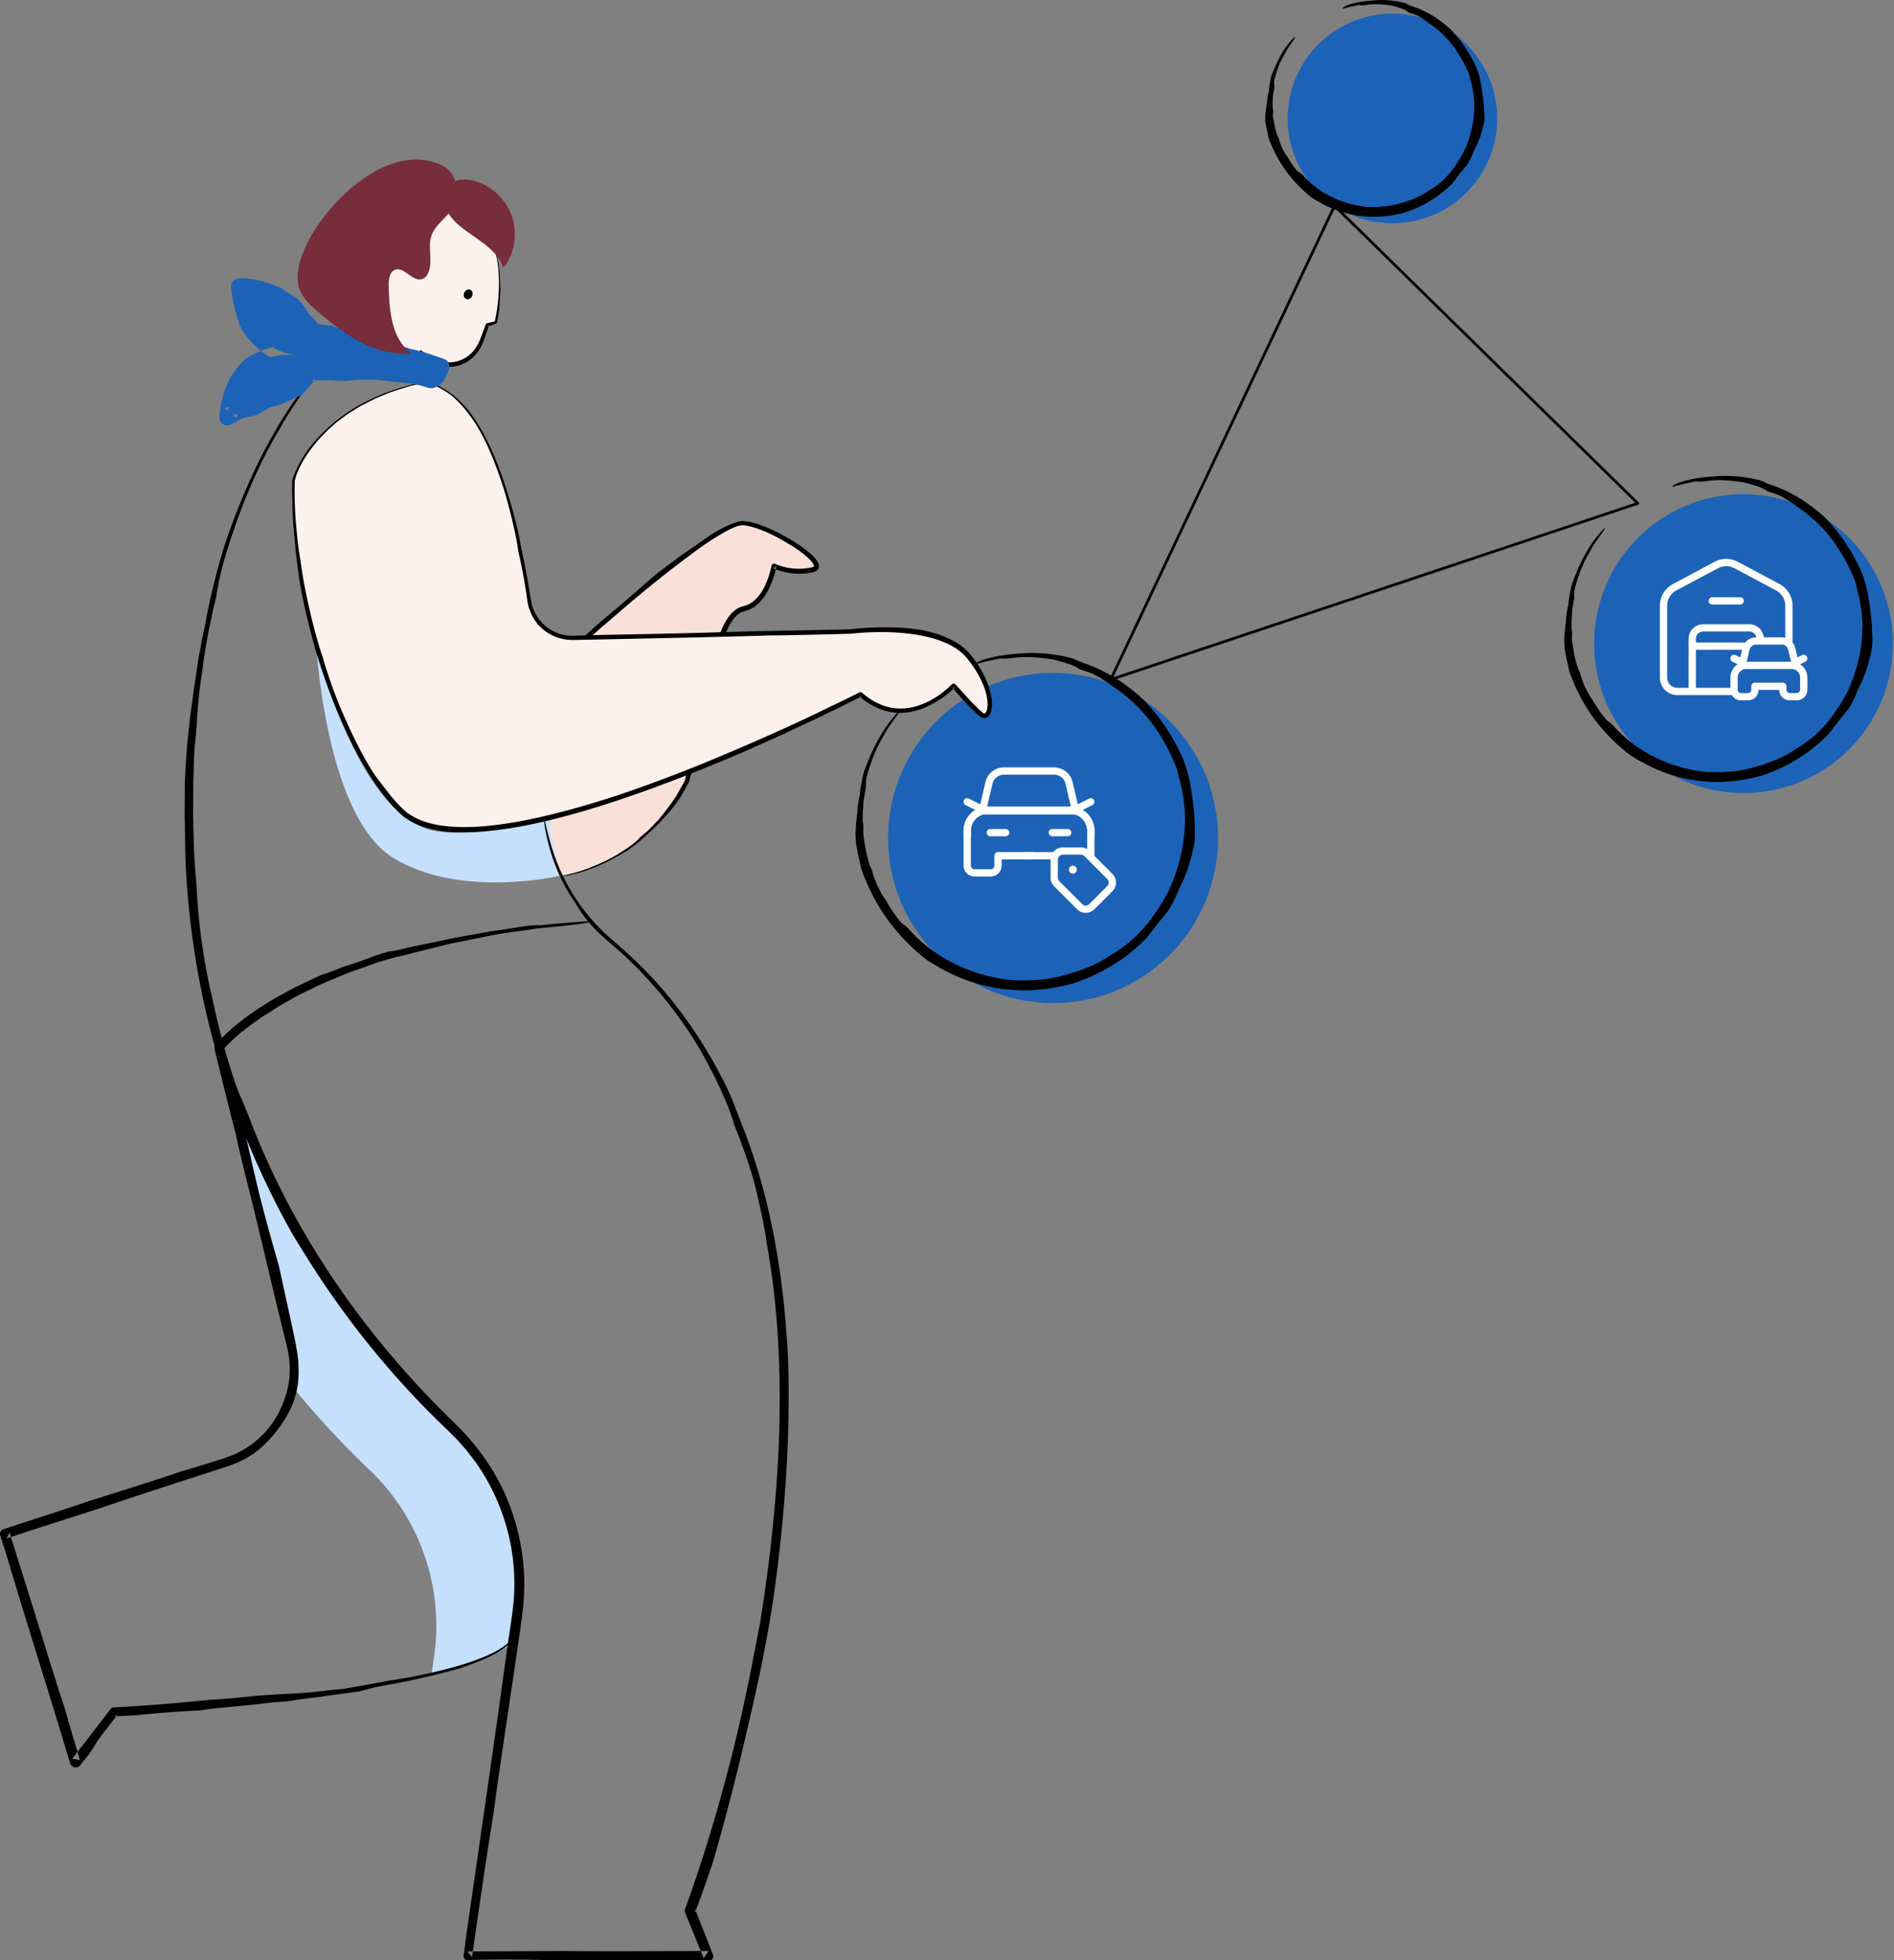 <svg xmlns="http://www.w3.org/2000/svg" width="521px" height="539px" fill="none" aria-hidden="true"><rect width="100%" height="100%" fill="#808080" stroke="none"/><g clip-path="url(#a62fd2625735e8)"><path fill="#C4E0FD" d="M118.662 460.66c11.423-2.641 20.066-5.902 22.521-9.89l.982-6.769a59.175 59.175 0 0 0-17.811-51.415c-20.638-19.605-50.002-54.581-63.96-104.418l19.945 81.817a26.896 26.896 0 0 1 .285 11.498 245.509 245.509 0 0 0 20.968 22.626 59.172 59.172 0 0 1 17.811 51.415l-.746 5.141.005-.005Z"/><path fill="#1C63B7" d="M326.711 204.166c14.5 20.457 9.67 48.79-10.782 63.29-20.456 14.499-48.789 9.669-63.289-10.782-14.499-20.457-9.669-48.79 10.782-63.29 20.457-14.499 48.79-9.669 63.289 10.782Z"/><path fill="#000" fill-rule="evenodd" d="M268.077 182.763c-.095-.411 1.593-1.193 4.023-1.829 2.43-.646 5.587-1.067 8.262-1.212 3.838-.406 8.803-.106 13.423.997 1.372.305 1.833.551 2.249.746.411.216.782.361 1.879.772a42.58 42.58 0 0 1 8.432 3.923c2.5 1.543 5.02 3.322 8.067 6.112 2.911 2.951 4.754 5.476 6.453 8.002 1.663 2.545 3.161 5.14 4.689 8.707.396 1.123.772 2.1 1.012 3.042.131.465.251.916.371 1.357.095.446.191.882.286 1.323.376 1.749.646 3.517.937 5.877.526 4.158.611 7.53.496 10.657-.376 1.979-.852 4.243-1.518 6.373-.682 2.119-1.443 4.123-2.24 5.596-1.273 2.826-1.603 3.888-2.876 6.103-1.383 2.234-1.964 2.61-3.547 4.679-.717.892-1.198 1.588-1.704 2.21-.491.631-.941 1.232-1.593 1.914-5.205 5.491-12.931 10.095-20.241 12.355-4.885 1.363-10.692 2.159-16.709 1.693-6.007-.431-12.17-2.129-17.536-4.915-1.849-.832-4.068-2.32-5.271-2.961-4.218-3.171-8.297-7.255-11.528-11.789-3.212-4.549-5.587-9.479-7.06-13.918-.245-1.163-.436-2.155-.701-3.177a99.375 99.375 0 0 1-.646-3.437 47.777 47.777 0 0 1-.141-2.6c-.015-.747.055-1.403.091-2.039.055-1.268.26-2.445.395-4.119.166-1.879.356-3.487.662-4.324.07-.916.165-2.054.416-3.206l.33-1.759c.146-.576.291-1.142.426-1.683 1.047-2.866 2.35-6.148 4.083-9.169 1.704-3.031 3.778-5.812 5.832-7.826.146.271-.841 1.488-1.934 3.006-1.102 1.513-2.284 3.347-2.84 4.555a32.725 32.725 0 0 0-1.639 3.051c-.396.932-.746 1.748-1.072 2.51-.541 1.568-1.032 2.891-1.488 4.484a16.7 16.7 0 0 0-.331 1.358c-.05.381-.075.691-.09.962-.025.546.01.942 0 1.438-.235 1.002-.391 2.164-.576 3.191-.135 1.037-.18 1.959-.17 2.495a11.81 11.81 0 0 0-.116 1.539c-.015.456-.015.856-.015 1.212-.005.707.06 1.213.161 1.578.045.862.015 1.238-.005 1.659-.035.416-.03.871.115 1.878.195 1.448.526 3.453.947 5.226.235.882.441 1.719.676 2.39.256.666.486 1.182.672 1.453.1.817.711 2.37 1.357 4.003.461.952.882 1.764 1.268 2.485.411.707.837 1.308 1.222 1.889.431.837.962 1.618 1.473 2.41l.772 1.182.837 1.138c.831 1.167 1.312 1.513 1.678 1.818.376.301.722.496 1.438 1.238 3.953 4.459 8.472 7.621 13.192 9.875 4.735 2.255 9.715 3.622 15.046 4.219 2.886.17 5.29.115 7.615-.08 2.325-.196 4.58-.567 7.105-1.303 2.159-.571 4.724-1.388 7.054-2.41a32.061 32.061 0 0 0 5.787-3.212c2.229-1.242 4.76-3.101 7.104-5.426 2.35-2.314 4.51-5.09 6.223-7.926a31.445 31.445 0 0 0 2.886-5.225 45.327 45.327 0 0 0 2.265-6.323 45.039 45.039 0 0 0 1.708-10.201 38.597 38.597 0 0 0-.761-10.041c-.161-1.002-.451-2.124-.687-3.121-.27-.992-.506-1.854-.581-2.35-1.689-4.559-4.028-9.103-7.155-13.167-3.086-4.083-6.939-7.655-11.223-10.366-.35-.466-2.535-1.723-3.482-2.31-2.605-1.392-3.156-1.297-5.315-2.139-.221-.306-1.268-.807-2.651-1.303-.696-.22-1.463-.496-2.254-.701-.797-.19-1.594-.421-2.345-.586-5.026-.702-7.751-.847-11.534-.286-1.788.176-2.209.095-2.811.045-1.372.336-4.694.902-7.029 1.694" clip-rule="evenodd"/><path fill="#1C63B7" d="M406.549 15.902c9.204 12.987 6.143 30.979-6.844 40.183-12.986 9.203-30.978 6.142-40.187-6.845-9.203-12.986-6.142-30.978 6.849-40.186 12.987-9.204 30.979-6.143 40.182 6.848Z"/><path fill="#000" fill-rule="evenodd" d="M369.359 2.445c-.111-.41.942-.972 2.485-1.413 1.538-.446 3.557-.721 5.265-.842 2.45-.35 5.642-.21 8.628.451.887.18 1.177.361 1.438.511.256.16.486.281 1.192.542a25.822 25.822 0 0 1 5.436 2.47c1.614.982 3.242 2.119 5.226 3.887 1.844 1.924 3.056 3.533 4.109 5.181.531.822 1.102 1.608 1.563 2.54.25.456.511.927.781 1.418.276.491.471 1.047.737 1.618 1.117 2.876 1.187 4.465 1.643 7.476.135 1.337.356 2.545.376 3.677.04.566.075 1.112.115 1.644.015.53 0 1.047 0 1.553-.215 1.287-.651 2.725-1.052 4.103-.23.681-.516 1.333-.762 1.939l-.375.872c-.141.27-.291.516-.431.746-.436.897-.646 1.544-.902 2.12-.271.57-.506 1.112-.902 1.828-.401.747-.817 1.108-1.152 1.509-.361.385-.692.791-1.213 1.442a19.37 19.37 0 0 0-1.082 1.428c-.295.426-.556.842-.982 1.268-3.382 3.492-8.287 6.528-13.006 8.011-3.152.872-6.894 1.398-10.772 1.108-3.873-.271-7.856-1.358-11.313-3.167l-1.864-.992c-.622-.326-1.143-.716-1.553-.897-2.686-2.104-5.286-4.75-7.386-7.655a37.478 37.478 0 0 1-4.659-8.929c-.13-.761-.246-1.403-.421-2.059-.135-.666-.285-1.358-.436-2.22-.04-.65-.05-1.197-.045-1.683.01-.486.08-.907.125-1.317.086-.817.266-1.574.386-2.646.115-1.207.256-2.234.501-2.755.015-.592.06-1.318.206-2.065.065-.375.125-.756.19-1.132.085-.37.165-.736.246-1.087.731-1.819 1.568-3.918 2.68-5.847 1.092-1.94 2.43-3.718 3.793-4.96.17.24-.436 1.032-1.118 2.009-.686.972-1.438 2.134-1.753 2.92-1.714 2.882-1.964 4.405-2.625 6.379-.196.681-.226 1.132-.201 1.483.02.35.085.611.115.932-.15.631-.255 1.357-.37 2.004-.086.651-.111 1.232-.081 1.573-.11.716-.085 1.288-.085 1.729.005.445.07.761.156.992.085 1.077-.181.951.025 2.224.15.907.355 2.165.631 3.277.155.55.29 1.077.451 1.493.175.41.341.726.491.887.025.52.401 1.498.806 2.52.296.596.567 1.097.822 1.543.271.436.556.802.817 1.152.265.526.596 1.012.912 1.508l.481.742.541.696c1.077 1.428 1.117.927 2.059 1.804 2.41 2.806 5.216 4.785 8.152 6.203 2.941 1.417 6.037 2.274 9.359 2.685.896.055 1.723.005 2.505.035.391.02.766-.01 1.137-.045.371-.025.737-.055 1.102-.08.361-.035.727-.03 1.083-.1l1.082-.196c.361-.07.731-.14 1.112-.21.381-.07.752-.22 1.142-.34l1.053-.286c.185-.046.365-.096.556-.14.18-.066.365-.131.551-.196.736-.28 1.518-.516 2.244-.832l2.035-1.002c.616-.34 1.122-.731 1.543-1.037.355-.185.731-.376 1.107-.596.356-.256.726-.521 1.107-.797.376-.28.772-.566 1.158-.877l1.097-1.052c1.503-1.413 2.775-3.206 3.853-4.96 1.332-1.939 2.42-4.329 3.211-7.194.166-.466.236-.977.366-1.484.11-.51.26-1.032.346-1.568l.225-1.638c.035-.276.085-.551.11-.832l.03-.837.06-1.663c-.02-.551-.07-1.092-.1-1.618-.03-1.067-.26-2.064-.441-2.976-.065-.632-.27-1.323-.43-1.944-.161-.622-.271-1.168-.291-1.488-1.107-2.841-2.63-5.612-4.509-8.192-1.914-2.55-4.304-4.8-6.98-6.488-.18-.35-1.553-1.133-2.124-1.543-1.618-.907-1.999-.762-3.347-1.293-.11-.27-.751-.631-1.613-.977-.862-.34-1.939-.646-2.881-.897-3.171-.426-4.9-.566-7.275-.11-1.127.11-1.398 0-1.788-.08-.857.265-2.966.581-4.439 1.082" clip-rule="evenodd"/><path fill="#1C63B7" d="M513.122 153.213c13.127 18.517 8.753 44.17-9.76 57.291-18.518 13.127-44.165 8.753-57.292-9.76-13.127-18.517-8.753-44.17 9.76-57.291 18.518-13.127 44.165-8.758 57.292 9.76Z"/><path fill="#000" fill-rule="evenodd" d="M460.054 133.868c-.101-.411 1.423-1.132 3.622-1.723 2.195-.592 5.055-.977 7.485-1.118 3.477-.39 7.982-.135 12.175.852 1.248.271 1.664.501 2.039.686.366.201.707.341 1.704.712 3.066 1.042 5.371 2.174 7.655 3.547 2.27 1.398 4.56 3.011 7.325 5.531.667.662 1.238 1.333 1.809 1.944.536.642 1.042 1.253 1.528 1.839.466.601.892 1.193 1.323 1.759.436.561.771 1.172 1.157 1.743.747 1.163 1.543 2.28 2.18 3.598.345.646.701 1.307 1.077 2.009.381.696.646 1.483 1.007 2.284.857 1.995 1.147 3.613 1.538 5.186.221.782.296 1.593.431 2.46.11.872.321 1.794.421 2.871.165 1.889.451 3.592.441 5.185.035.797.065 1.564.095 2.31 0 .742-.05 1.463-.065 2.175-.08.451-.166.916-.251 1.392-.045.241-.085.481-.13.722l-.195.726c-.261.972-.526 1.969-.787 2.946-.311.962-.691 1.884-1.017 2.751-.17.431-.336.842-.496 1.243-.186.38-.386.736-.571 1.072-.601 1.272-.912 2.179-1.288 2.986-.391.796-.746 1.548-1.308 2.56-.15.256-.285.486-.415.701-.136.206-.286.381-.416.552-.271.33-.506.616-.742.906-.486.562-.927 1.148-1.658 2.075a35.44 35.44 0 0 0-1.558 1.994c-.431.586-.812 1.157-1.428 1.753-4.775 4.91-11.694 9.229-18.358 11.218-4.429 1.253-9.699 1.984-15.161 1.563-5.456-.39-11.047-1.934-15.917-4.469-.807-.436-1.744-.937-2.615-1.408-.446-.215-.837-.491-1.198-.721a17.906 17.906 0 0 0-.962-.576c-3.823-2.881-7.52-6.584-10.471-10.687-2.916-4.123-5.081-8.598-6.433-12.621-.216-1.057-.386-1.959-.627-2.886a96.54 96.54 0 0 1-.591-3.116 38.35 38.35 0 0 1-.115-2.36c-.01-.681.06-1.277.1-1.849.065-1.152.261-2.219.391-3.737.15-1.709.331-3.162.621-3.918.055-.832.141-1.864.361-2.911.095-.526.195-1.062.296-1.593.13-.521.255-1.038.38-1.529.967-2.595 2.15-5.566 3.718-8.306 1.543-2.751 3.427-5.266 5.301-7.08.15.261-.737 1.368-1.719 2.751-.992 1.372-2.064 3.031-2.56 4.128a29.558 29.558 0 0 0-1.483 2.761c-.356.841-.671 1.583-.967 2.274-.486 1.418-.927 2.616-1.338 4.059-.135.491-.23.891-.295 1.227a7.935 7.935 0 0 0-.07.877c-.016.496.03.857.03 1.308-.216.906-.351 1.954-.521 2.886-.121.936-.166 1.768-.151 2.259-.145 1.032-.105 1.849-.115 2.485 0 .636.065 1.097.16 1.428.04.782.01 1.117-.015 1.498-.035.376-.035.787.1 1.699.186 1.302.481 3.116.867 4.719.216.797.401 1.553.617 2.155.235.601.445 1.067.626 1.307.08.742.631 2.145 1.212 3.618a54.9 54.9 0 0 0 1.153 2.239c.375.642.766 1.178 1.117 1.699.391.756.867 1.458 1.328 2.174.23.356.456.717.696 1.067l.782 1.007c.776 1.033 1.167 1.383 1.508 1.649.33.275.661.436 1.327 1.087 3.548 4.028 7.616 6.889 11.87 8.933 4.263 2.049 8.757 3.287 13.567 3.823.647.095 1.278.03 1.879.055.601.01 1.183.015 1.749.025.566.03 1.112-.015 1.648-.06.541-.04 1.067-.075 1.593-.115.526-.05 1.052-.045 1.569-.14.516-.091 1.037-.186 1.563-.276.526-.095 1.062-.195 1.613-.301.551-.095 1.087-.305 1.658-.471.486-.13.997-.27 1.523-.41.266-.071.532-.141.802-.211.266-.085.531-.195.802-.29 1.067-.411 2.194-.767 3.246-1.223 1.027-.511 2.029-1.002 2.941-1.453.892-.491 1.634-1.047 2.255-1.478.501-.281 1.042-.566 1.583-.902l1.588-1.172c.542-.411 1.108-.827 1.664-1.283l1.583-1.523c2.174-2.039 4.033-4.609 5.627-7.134.511-.682.901-1.468 1.357-2.24.216-.391.441-.792.667-1.192.23-.401.375-.852.571-1.283.356-.882.766-1.774 1.112-2.721.306-.962.616-1.954.942-2.981.236-.676.336-1.413.526-2.149.155-.742.371-1.493.496-2.27.105-.781.211-1.573.316-2.375.05-.4.115-.796.15-1.197l.04-1.212c.025-.807.055-1.614.08-2.405-.03-.797-.1-1.579-.15-2.345-.045-1.543-.371-2.981-.616-4.309-.085-.451-.115-.942-.261-1.413-.125-.476-.255-.952-.371-1.398-.235-.897-.41-1.688-.47-2.134-1.529-4.128-3.738-8.152-6.469-11.874-2.78-3.683-6.252-6.909-10.12-9.359-.306-.436-2.28-1.569-3.132-2.11-2.345-1.267-2.856-1.157-4.805-1.919-.19-.295-1.137-.761-2.379-1.217-.627-.205-1.318-.456-2.035-.641-.716-.181-1.437-.391-2.119-.541-4.544-.632-7.009-.777-10.426-.241-1.613.155-1.999.075-2.545.01-1.243.316-4.249.817-6.358 1.538" clip-rule="evenodd"/><path fill="#F9E0D9" d="M154.395 240.741s22.611-2.69 34.43-25.938l7.486-29.78s1.773-16.239 8.282-17.621c6.503-1.383 8.347-11.734 8.347-11.734s4.854 2.385 10.571 1.042c5.717-1.343-11.408-12.31-19.069-12.972-7.66-.661-45.032 33.243-45.032 33.243l-10.261 41.936s1.804 15.541 5.246 21.824Z"/><path fill="#000" fill-rule="evenodd" d="M154.48 240.576c-.05.075-.29-.271-.706-.982-.376-.717-.822-1.749-1.243-2.966-.851-2.44-1.588-5.617-2.149-8.307-.626-2.716-1.222-5.967-1.693-9.349a.701.701 0 0 1 .005-.146v-.02c.315-1.367.636-2.76.947-4.133.636-2.761.606-1.984 1.162-4.299 1.668-7.059 2.61-11.042 4.519-19.134 1.513-5.957 2.45-9.755 3.532-14.389a.547.547 0 0 1 .166-.286h.005c1.247-1.147 2.58-2.37 4.093-3.753 3.597-3.181 5.491-4.664 9.144-7.78 3.176-2.766 5.721-4.986 8.086-7.045 3.197-2.43 7.39-5.611 10.216-7.445 2.58-1.804 3.447-2.505 5.632-3.898 1.132-.706 1.878-1.077 2.615-1.458.751-.361 1.493-.726 2.755-1.237 1.108-.436 1.995-.682 2.941-.682.847.055 1.624.181 2.571.421 3.757 1.052 7.5 2.906 11.062 5.075 1.769 1.103 3.502 2.285 5.051 3.693.385.356.761.731 1.107 1.142.341.421.676.862.887 1.483.095.306.155.712 0 1.128-.156.41-.486.691-.777.846a3.037 3.037 0 0 1-.847.306l-.736.155c-1.583.286-3.272.316-4.985.116-1.719-.211-3.432-.617-5.171-1.388l.897-.456c-.421 2.049-1.057 4.048-2.014 6.002-.942 1.934-2.255 3.838-4.189 5.151-.225.185-.506.285-.761.43-.266.121-.506.296-.797.366-.561.175-1.167.366-1.553.471-.862.326-1.623.957-2.265 1.719-1.282 1.553-2.134 3.502-2.83 5.446-.647 1.879-1.283 4.454-1.463 5.781a46.824 46.824 0 0 0-.722 3.954v.03l-.015.06c-2.47 9.254-4.975 19.515-6.804 27.471-.24.836-.441 1.583-.631 2.325v.025a.877.877 0 0 1-.055.12c-.662 1.177-1.303 2.33-2.155 3.848-1.132 1.713-2.009 2.775-2.78 3.797-.847.972-1.699 1.834-2.826 3.132-1.343 1.388-2.53 2.55-3.222 3.111-.686.646-1.553 1.423-2.455 2.23-.937.761-1.954 1.503-2.855 2.204-2.641 1.669-5.782 3.457-9.084 4.815-1.648.676-3.322 1.278-4.955 1.729-.812.245-1.623.425-2.405.601-.396.075-.782.145-1.162.215-.191.035-.381.06-.572.085l-.28.04a1.76 1.76 0 0 1-.411.01c.266-.065.626-.155 1.243-.31.641-.15 1.503-.366 2.435-.616.926-.276 1.939-.552 2.85-.892.461-.166.902-.321 1.308-.471.396-.171.762-.331 1.077-.466 2.545-.982 4.289-1.919 5.777-2.766.762-.401 1.423-.836 2.089-1.272.657-.446 1.358-.827 2.044-1.343 1.859-1.403 2.25-1.799 2.941-2.565.802-.717 1.774-1.453 2.541-2.225.766-.771 1.438-1.463 1.808-1.884.211-.21.421-.406.602-.601.17-.205.335-.401.486-.581.3-.366.566-.692.801-.977.461-.576.782-.997.997-1.318 1.082-1.443.982-1.227 2.18-2.981.215-.341.481-.696.721-1.102.231-.411.471-.847.717-1.293.496-.892 1.017-1.818 1.503-2.685l-.035.095c.42-1.744.771-3.257.836-3.888.261-.817.697-2.53 1.153-4.329.536-2.179.881-3.752 1.187-5.205.496-1.939.987-3.878 1.483-5.822.772-2.941.416-2.4.932-4.555.551-2.109 1.082-4.148 1.578-6.062l-.02.105a55.962 55.962 0 0 1 1.438-7.3c.641-2.329 1.403-4.604 2.6-6.708.602-1.047 1.323-2.06 2.28-2.901.496-.401 1.022-.797 1.648-1.037.296-.151.642-.211.952-.311l.737-.225c.962-.351 1.884-.897 2.64-1.679a11.855 11.855 0 0 0 2.024-2.63c1.258-2.305 1.954-4.54 2.38-6.599a.731.731 0 0 1 .862-.566c.045.01.09.025.135.045l.02.01a16.251 16.251 0 0 0 7.987 1.273c.566-.06 1.157-.13 1.763-.266.321-.055.576-.12.737-.205.175-.105.155-.105.17-.17.02-.081-.05-.326-.18-.557a4.662 4.662 0 0 0-.511-.726c-.401-.486-.877-.942-1.368-1.378-1.989-1.728-4.169-3.071-5.707-3.918-2.284-1.398-5.21-2.936-8.482-3.983a17.819 17.819 0 0 0-2.495-.606c-.421-.07-.857-.11-1.193-.07a2.04 2.04 0 0 0-.571.095c-.195.055-.396.085-.596.15-1.608.551-3.192 1.418-4.675 2.325-3.457 1.974-7.009 4.614-11.042 7.681-5.371 4.083-12.1 9.544-16.879 13.743-1.649 1.392-3.723 3.226-4.56 3.862a7269.408 7269.408 0 0 1-5.767 5.211l.206-.351c-1.934 7.836-3.943 15.983-5.892 23.874-.236.541-.857 3.136-1.198 4.259-.786 3.011-.781 3.517-1.372 5.907-.376.586-1.403 4.659-2.255 7.761v-.055c.706 5.23 1.142 7.996 2.104 11.859.421 1.828.451 2.259.541 2.866.216.701.547 1.898.977 3.201.396 1.318 1.027 2.721 1.488 3.758" clip-rule="evenodd"/><path fill="#C4E0FD" d="M86.918 176.53s2.485 47.728 21.138 59.286c18.648 11.559 46.344 4.92 46.344 4.92s-4.639-12.771-2.505-16.073c0 0-23.092 6.449-33.593 3.533-21.099-5.867-31.38-51.671-31.38-51.671"/><path fill="#FDF1ED" d="M127.044 57.968c15.156 6.398 9.144 30.467 9.144 30.467l-2.38.577-1.553 4.213c-2.255 6.123-8.683 8.397-14.179 4.885a23.973 23.973 0 0 1-2.36-1.723l-1.508 3.376h-9.504l-4.319-34.054 18.492-13.142 8.172 5.396-.005.005Z"/><path fill="#000" fill-rule="evenodd" d="M127.054 57.953s-.23-.13-.586-.356c-.386-.25-.862-.56-1.413-.916-1.137-.747-2.555-1.679-3.763-2.47-.751-.491-1.573-1.027-2.445-1.599h.045c-1.117.802-2.314 1.659-3.482 2.495-1.182.832-.922.652-1.914 1.348-3.111 2.225-4.844 3.462-8.407 6.012-1.884 1.343-3.276 2.33-4.664 3.317l.03-.075c.195 1.508.396 3.011.646 4.94.316 2.495.471 3.758.787 6.253.295 2.164.536 3.918.761 5.576.251 2.1.566 4.765.782 6.579l.466 3.552c.16 1.353.205 1.744.366 3.096.16 1.188.24 1.799.375 2.78.05.412.106.833.166 1.278l-.111-.095c3.052 0 6.394-.005 9.505-.01l-.11.07c.265-.6.516-1.172.766-1.733.231-.516.471-1.047.737-1.643.03-.06.1-.09.165-.06l.02.01h.005c.501.37 1.017.746 1.543 1.132.266.19.531.386.802.586.285.165.576.33.872.496 1.197.616 2.55 1.037 3.963 1.117a8.782 8.782 0 0 0 4.158-.776 9.21 9.21 0 0 0 3.327-2.62c.651-.827 1.328-2.06 1.553-2.731.576-1.433 1.127-2.971 1.709-4.51.01-.03.035-.05.065-.055l2.385-.57-.065.06c.771-3.362 1.102-6.784 1.152-9.635.035-1.243.015-2.13-.07-3.543-.166-2.114-.236-2.83-.586-4.589a25.908 25.908 0 0 0-.592-2.26 19.995 19.995 0 0 0-1.387-3.321c-.737-1.443-1.844-2.996-3.212-4.254-1.358-1.273-2.961-2.21-4.374-2.83.045.024.842.34 1.724.841.43.266.916.526 1.317.852.416.3.797.581 1.057.831 1.093.937 1.724 1.774 2.275 2.485.526.737.937 1.388 1.353 2.195.541 1.102.681 1.358.897 1.859.446 1.057.806 2.46.972 3.031.29 1.242.415 1.954.501 2.355.165.952.09.832.24 1.954.231 1.613.221 4.519.301 5.225-.03.502-.08 1.398-.136 2.37-.07 1.168-.125 2.02-.17 2.826a47.459 47.459 0 0 1-.611 3.763c-.04.2-.185.35-.371.406l-.06.015c-.897.27-.787.39-1.734.676-.205.05-.41.105-.591.15l.591-.526c-.536 1.528-1.047 2.981-1.543 4.39-.536 1.512-1.352 2.9-2.435 4.052-1.077 1.148-2.42 2.06-3.923 2.586a9.464 9.464 0 0 1-4.749.395c-1.579-.16-2.856-.666-3.968-1.287-.587-.296-1.038-.662-1.539-1.002-.496-.346-1.002-.697-1.533-1.062l1.969-.466c-.12.3-.25.641-.385.987a79.518 79.518 0 0 1-1.083 2.405l-.015.035c-.22.476-.696.751-1.187.746-1.959-.03-3.993-.085-5.271.03-1.227-.12-2.675-.17-4.234-.185h-.02a1.152 1.152 0 0 1-1.132-1.017c-.24-2.05-.571-4.274-.887-6.378-.115-2.12-.506-4.414-.786-7.08-.366-3.537-.722-8.086-1.138-11.408-.1-1.132-.265-2.58-.245-3.141a177.249 177.249 0 0 1-.686-6.123v-.03a.535.535 0 0 1 .24-.51c2.991-2 6.062-4.03 9.023-6.053.276-.136 1.433-.937 1.954-1.263 1.358-.917 1.544-1.097 2.611-1.829.32-.14 2.134-1.402 3.527-2.36l1.688-1.192c.015-.01.03-.01.045 0 1.318.872 2.285 1.508 3.578 2.365.826.546 1.007.681 1.272.862.692.456 2.19 1.443 3.307 2.184" clip-rule="evenodd"/><path fill="#000" d="M129.85 81.431c-.321.692-1.062 1.032-1.649.762-.591-.276-.806-1.058-.486-1.754.321-.696 1.063-1.032 1.654-.761.591.275.806 1.057.486 1.753"/><path fill="#FDF1ED" d="M118.562 104.874c-32.126 5.892-37.873 27.371-37.873 27.371-.811 29.209 12.125 74.011 29.511 90.77 22.551 21.739 126.317-31.925 126.317-31.925l.166-.1c12.996 11.303 25.622-2.31 25.622-2.31s5.186 5.927 7.661 7.906c2.47 1.974 4.94-5.436-3.212-15.812-8.152-10.376-32.857-7.165-32.857-7.165l-76.18 1.734c-6.023.135-11.228-4.214-12.13-10.166-2.38-15.667-8.182-44.591-19.665-55.178-4.69-4.323-10.096-5.997-15.407-6.202"/><path fill="#000" fill-rule="evenodd" d="M110.501 103.982c.045-.095 1.027-.165 2.64-.01 1.608.155 3.858.586 6.283 1.593 2.415 1.002 4.955 2.621 7.104 4.725 2.175 2.089 3.908 4.624 5.341 6.999 4.174 6.839 7.49 16.484 9.905 25.863.707 2.781.902 3.813 1.077 4.73.171.917.321 1.723.812 4.078a233.03 233.03 0 0 1 1.869 9.855c.125.767.25 1.523.371 2.27.11.761.24 1.478.406 2.169.36 1.388.982 2.691 1.833 3.848a11.558 11.558 0 0 0 7.511 4.574c.806.111 1.598.151 2.48.121.881-.025 1.783-.051 2.715-.076 1.859-.05 3.823-.105 5.922-.165 16.835-.306 25.367-.521 41.084-.997 9.675-.185 14.525-.275 24.204-.466.637-.02 1.268-.035 1.824-.055h-.06c3.888-.461 7.395-.586 10.687-.551 3.287.055 6.338.285 9.259.796 2.014.426 4.178.988 6.303 1.889 2.114.892 4.228 2.085 5.917 3.758.441.396.811.862 1.192 1.303.361.451.687.897 1.012 1.352a35.329 35.329 0 0 1 1.759 2.746c1.042 1.839 1.829 3.668 2.284 5.351.461 1.563.652 2.941.637 4.188-.015.627-.09 1.223-.266 1.794-.175.561-.441 1.153-1.062 1.563a1.49 1.49 0 0 1-1.112.186c-.366-.07-.667-.276-.882-.451a24.635 24.635 0 0 1-1.177-1.022 58.399 58.399 0 0 1-2.47-2.45 102.562 102.562 0 0 1-3.984-4.474l.767.01c-1.248 1.202-2.53 2.279-4.84 3.737-2.029 1.238-3.672 1.939-5.261 2.455-1.598.486-3.161.797-5.155.797-1.989-.03-4.008-.481-5.892-1.283-1.894-.796-3.643-1.964-5.211-3.332l.657.056-.166.1-.035.02c-10.877 5.536-22.586 10.937-33.208 15.587-9.489 4.023-20.396 8.422-31.99 12.355-5.802 1.959-11.769 3.808-17.831 5.361-6.058 1.558-12.205 2.841-18.338 3.507-2.049.23-4.439.436-6.668.466-2.23.045-4.299-.025-5.687-.15-2.69-.296-5.456-.832-8.096-1.924-1.308-.577-2.601-1.238-3.763-2.13-.306-.195-.566-.461-.847-.696-.27-.246-.566-.476-.801-.742l-1.488-1.548c-1.934-2.114-3.658-4.424-5.266-6.804-1.614-2.375-3.072-4.85-4.42-7.355-5.395-10.035-9.128-20.502-11.823-29.57-1.223-4.649-2.1-7.946-3.247-13.302a122.006 122.006 0 0 1-1.513-9.294c-.33-2.555-.561-4.965-.882-8.407-.376-3.868-.476-7.2-.476-8.994l-.085-2.685v-3.031c0-.03 0-.055.01-.08.792-2.661 2.21-5.226 3.622-7.436 3.573-5.22 9.129-10.21 15.462-13.632 6.338-3.447 13.252-5.401 19.089-6.439-.09.096-.932.326-2.22.647-.646.155-1.408.335-2.239.536-.416.1-.857.195-1.303.311-.441.14-.897.285-1.363.43-1.858.592-3.893 1.163-5.691 1.979-.907.376-1.784.737-2.596 1.073-.771.405-1.483.776-2.099 1.102-.616.31-1.207.606-1.783.897-.557.32-1.078.656-1.589.967-1.012.646-2.004 1.177-2.825 1.848-.847.637-1.649 1.223-2.39 1.804l-2.024 1.804c-2.496 2.395-4.445 4.639-6.338 7.535-.572.932-1.047 1.699-1.368 2.39-.17.341-.326.651-.471.937-.125.296-.236.561-.34.817-.422 1.002-.637 1.763-.858 2.615l.01-.08.016.396c-.126 4.358.16 9.865.435 12.129.386 4.85.832 7.581 1.123 9.109.265 1.814.38 2.6.506 3.472.135.867.255 1.824.676 3.938.606 3.031 1.508 7.25 2.485 11.002.972 3.753 1.964 7.045 2.46 8.302.426 1.674 1.518 5.061 2.776 8.573 1.548 4.244 2.83 7.215 4.108 9.915 1.628 3.673 3.427 7.28 5.441 10.747 1.538 2.635 2.265 3.612 2.876 4.414.596.812 1.112 1.428 2.445 3.182.496.616.967 1.252 1.478 1.848.516.587 1.012 1.188 1.543 1.749 1.088 1.122 2.09 2.204 3.342 2.966 2.46 1.588 5.311 2.475 8.167 2.926 5.746.897 11.498.466 17.045-.276 5.566-.771 10.992-1.979 16.393-3.367 5.401-1.407 10.777-3.026 16.248-4.824A444.892 444.892 0 0 0 186 212.849a393.594 393.594 0 0 0 14.419-5.872c8.888-3.727 21.193-9.264 27.631-12.52a312.773 312.773 0 0 0 8.182-3.973l-.045.025c.055-.035.105-.065.165-.101a.654.654 0 0 1 .782.066c1.598 1.402 3.472 2.62 5.571 3.422 2.099.796 4.429 1.082 6.744.816 4.639-.571 9.078-3.226 12.35-6.523l.01-.01a.714.714 0 0 1 1.017 0l.025.025c.677.746 1.343 1.483 2.009 2.214 1.353 1.504 2.761 3.032 4.284 4.49.381.365.772.716 1.168 1.047.195.165.3.22.405.24.091.015.141.005.246-.065.215-.135.431-.581.541-1.027.12-.466.16-.977.16-1.503-.02-2.114-.716-4.324-1.708-6.433-.997-2.114-2.34-4.179-3.903-6.133-1.578-1.929-3.873-3.437-6.443-4.484-2.576-1.067-5.416-1.723-8.307-2.154-5.792-.812-11.829-.742-17.306-.141h-.07c-3.347.091-6.508.171-9.424.241-4.364.085-9.955.235-12.075.21-10.436.321-21.328.572-32.336.802l-16.548.346c-1.378.03-2.756.06-4.134.085-.696.005-1.352.045-2.084.025a12.616 12.616 0 0 1-9.499-4.439c-.356-.501-1.423-1.879-2.07-3.653-.19-.43-.29-.901-.43-1.352-.111-.456-.186-.927-.266-1.358-.12-.847-.225-1.618-.306-2.205-.977-6.197-1.302-7.139-2.289-11.999-.035-1.348-1.814-9.635-3.683-15.837-1.588-5.111-3.056-8.924-4.604-12.336-1.583-3.386-3.207-6.423-5.707-9.549-1.152-1.488-1.979-2.295-2.555-2.901-.591-.586-.962-.957-1.423-1.363-1.162-.897-3.232-2.329-5.817-3.337-2.565-1.037-5.596-1.598-8.161-1.678" clip-rule="evenodd"/><path fill="#000" fill-rule="evenodd" d="m149.936 225.139-.371.045h.01l.01.01s.015.01.02.02c.015.015.03.036.05.061.03.05.071.125.106.22.075.19.16.471.25.827.095.355.19.796.306 1.302.125.506.27 1.078.431 1.709.641 2.535 1.658 6.042 3.336 9.87 1.704 3.813 4.064 7.946 7.06 11.684 1.493 1.869 3.096 3.677 4.82 5.301.831.846 1.748 1.578 2.6 2.359l2.58 2.285c4.87 4.249 10.006 9.535 14.735 15.612 4.745 6.062 9.084 12.891 12.716 19.911.561 1.027.967 1.918 1.328 2.68l.897 1.944c.24.551.446 1.007.626 1.418.155.416.296.781.431 1.137.27.712.526 1.378.887 2.325.19.471.406 1.007.671 1.653.246.652.541 1.418.887 2.335 1.127 2.761 2.009 5.441 2.911 7.991.791 2.586 1.618 5.046 2.249 7.486 1.388 4.855 2.395 9.524 3.362 14.314 1.809 9.594 3.182 19.73 3.908 33.368.266 6.849.221 12.856.105 18.407-.11 5.552-.385 10.647-.706 15.677-.681 10.061-1.628 19.886-3.427 32.542-1.187 7.781-2.305 13.578-3.492 19.359-1.203 5.777-2.48 11.544-4.299 19.194-3.146 13.493-6.027 24.17-8.873 33.98-1.448 4.284-3.071 8.988-4.9 13.743l-.015-1.082 4.96 12.58.015.03a1.292 1.292 0 0 1-1.217 1.764c-4.93-.07-9.435-.15-13.207-.251-10.261-.07-13.874.126-22.286.136-8.662-.03-10.737-.281-19.394-.311-4.86 0-8.112.075-11.474.14a.995.995 0 0 1-1.012-.972c0-.045 0-.095.005-.14v-.04c.246-1.849.486-3.738.772-5.947 3.547-24.65 7.771-53.294 11.148-78.2l.931-6.297c.156-1.068.316-2.145.476-3.222.126-1.067.256-2.139.381-3.222a57.6 57.6 0 0 0-.3-13.332c-1.238-9.028-4.765-18.147-10.472-25.988-.726-.967-1.483-1.914-2.224-2.881-.807-.912-1.614-1.823-2.42-2.74l-2.601-2.601-2.72-2.63a242.78 242.78 0 0 1-10.522-10.982c-6.788-7.556-13.121-15.537-18.798-23.739-1.929-2.72-4.063-5.947-5.997-8.983a513.675 513.675 0 0 1-4.805-7.786c-8.532-15.136-16.013-32.677-21.023-50.433a227.832 227.832 0 0 1-5.762-26.404 234.04 234.04 0 0 1-2.52-24.59c-.155-3.898-.15-7.23-.23-10.697l-.06-2.635c-.015-.892.005-1.809.01-2.756.015-1.889.03-3.903.045-6.122.115-3.327.316-6.093.466-8.553.16-2.46.44-4.604.646-6.683.11-1.037.22-2.065.336-3.102.145-1.032.29-2.084.44-3.176.316-2.185.557-4.554 1.028-7.32.225-1.558.44-3.061.651-4.484.195-1.423.481-2.751.697-3.983.466-2.455.836-4.5 1.227-5.907.977-6.083 3.116-14.821 5.27-21.915a190.114 190.114 0 0 1 5.748-15.186c2.209-5.221 4.77-10.491 7.645-15.557 2.866-5.065 6.037-9.93 9.444-14.309a87.245 87.245 0 0 1 5.226-6.193c1.794-1.919 3.582-3.697 5.501-5.24-.06.23-1.087 1.197-2.575 2.765a103.157 103.157 0 0 0-5.431 6.173c-4.033 4.875-8.046 11.072-10.206 14.996-1.172 1.898-2.13 3.742-3.081 5.446-.892 1.733-1.724 3.346-2.47 4.89l-2.034 4.414c-.597 1.412-1.158 2.755-1.704 4.048-.541 1.292-.992 2.57-1.473 3.808a74.55 74.55 0 0 0-1.348 3.687c-.425 1.228-.851 2.455-1.287 3.708-.401 1.267-.812 2.555-1.238 3.893-2.174 7.3-2.294 9.158-2.886 12.46l-.646 2.645c-.21.902-.39 1.829-.586 2.751-.376 1.849-.812 3.693-1.117 5.456-.602 3.522-1.173 6.629-1.323 8.472-.28 1.949-.536 3.688-.757 5.241-.195 1.553-.315 2.926-.436 4.129-.215 2.41-.39 4.148-.39 5.411-.21 2.966-.346 4.248-.491 5.666-.166 1.413-.266 2.966-.381 6.463-.04 1.253-.08 2.626-.125 4.084l-.03 4.574c-.016 1.578-.026 3.197-.036 4.81.035 1.613.07 3.231.106 4.8.04 1.568.08 3.096.115 4.534.055 1.438.155 2.791.23 4.008.166 2.445.321 4.379.471 5.461.045 2.796.486 8.528 1.213 14.53.53 3.612.957 6.724 1.523 9.494.27 1.388.5 2.701.776 3.958l.832 3.633c1.348 6.363 2.906 12.696 4.855 18.913.702 2.375 1.303 3.998 1.734 5.241a34.736 34.736 0 0 0 1.117 2.826c.326.751.631 1.423 1.007 2.33.37.911.827 2.044 1.503 3.707 1.804 4.86 3.853 9.489 5.902 14.004 2.134 4.474 4.284 8.833 6.619 13.006 1.127 2.104 2.354 4.139 3.522 6.178 1.232 2.009 2.41 4.023 3.682 5.967 2.475 3.933 5.09 7.711 7.741 11.413a245.26 245.26 0 0 0 17.075 21.048 246.33 246.33 0 0 0 9.389 9.825c.817.797 1.628 1.593 2.45 2.395.822.802 1.653 1.674 2.48 2.51a62.477 62.477 0 0 1 4.569 5.476 58.601 58.601 0 0 1 7.22 12.351 60.741 60.741 0 0 1 3.803 12.275c.802 4.093 1.222 8.216 1.152 12.465-.045 2.124-.14 4.284-.421 6.483-.11 1.113-.26 2.2-.415 3.297-.151 1.102-.306 2.22-.461 3.357-2.22 15.491-5.587 37.111-7.085 48.724-1.804 11.103-3.883 25.237-5.972 39.917l-1.303-1.503c8.673-.045 17.526-.086 26.074-.126 12.084.141 25.261.02 40.292.005l-1.333 1.984c-.481-1.172-1.002-2.445-1.523-3.722-1.132-2.771-2.305-5.652-3.587-8.798a1.432 1.432 0 0 1-.02-1.032v-.015c6.934-18.819 13.176-41.675 16.784-59.261 1.518-6.884 3.106-15.787 3.813-19.144 2.675-16.659 4.674-34.175 5.27-51.936.556-17.741-.285-35.753-3.467-53.008-.04-.471-.14-1.363-.345-2.485-.216-1.118-.471-2.475-.742-3.893-.261-1.418-.636-2.876-.922-4.224-.29-1.348-.571-2.575-.802-3.502-.32-1.223-.611-2.32-.871-3.317-.266-.997-.561-1.874-.807-2.685-.511-1.619-.912-2.961-1.388-4.204-.456-1.252-.887-2.44-1.373-3.788-.516-1.337-1.097-2.825-1.818-4.689-.07-.551-.501-1.729-1.113-3.367-.315-.817-.646-1.759-1.087-2.756l-1.428-3.221c-2.109-4.524-4.91-9.89-7.74-14.304-4.72-7.255-8.959-12.361-13.092-16.79-.521-.551-1.012-1.117-1.538-1.643-.531-.521-1.057-1.042-1.584-1.558-1.062-1.022-2.074-2.079-3.201-3.036-1.112-.972-2.23-1.954-3.382-2.966-.586-.511-1.177-1.023-1.779-1.549a447.548 447.548 0 0 1-1.768-1.673c-1.067-1.137-1.914-2.064-2.56-2.886a28.519 28.519 0 0 1-1.549-2.034c-.816-1.117-1.207-1.894-1.738-2.746-1.403-1.964-3.582-5.486-5.246-9.735-.872-2.104-1.583-4.393-2.169-6.663-.141-.571-.276-1.137-.411-1.699-.11-.571-.221-1.132-.331-1.688a24.813 24.813 0 0 1-.28-1.653l-.121-.807-.06-.396-.03-.195-.015-.1v-.051l-.01-.025v-.015c.165-.03-.371.035.371-.055" clip-rule="evenodd"/><path fill="#1C63B7" d="m104.243 94.322-17.326-4.028s-11.764-12.01-21.023-11.423c0 0 .887 16.584 15.066 18.738-4.354-.31-16.95.27-18.417 17.11 0 0 16.418-5.546 22.46-12.215 0 0 23.508-1.774 33.559 2.365 0 0 2.891-.266 2.891-4.118 0 0-13.267-6.213-17.205-6.434"/><path fill="#1C63B7" fill-rule="evenodd" d="M104.137 95.059c.076-.426.436-.697 1.012-.842.286-.05.627-.07 1.008-.06.375.02.786.075 1.222.15 1.739.321 3.803 1.073 5.571 1.619 2.661.496 5.847 1.598 8.919 2.675.195.07.355.14.491.2l.035.016a2.08 2.08 0 0 1 1.202 1.934c-.015.841-.2 1.187-.381 1.528-.2.345-.345.706-.771 1.638a4.876 4.876 0 0 1-1.503 1.899 5.171 5.171 0 0 1-1.002.596 4.898 4.898 0 0 1-.832.281l-.16.035c-.061.01-.106.02-.226.035-.195.02-.391.005-.571-.045l-.331-.09c-.706-.196-1.352-.416-2.029-.602-.696-.15-1.393-.3-2.119-.461-.752-.11-1.528-.23-2.38-.335-.867-.065-1.789-.151-2.826-.186-1.338-.205-2.515-.38-3.622-.466a36.487 36.487 0 0 0-3.127-.175c-2.019-.04-4.003.075-6.563.326-3.151.09-4.755-.321-7.916-.111-.732.096-1.438.201-2.07.331l1.634-.796c-.671.826-1.288 1.668-1.914 2.344-.606.732-1.202 1.368-1.784 1.999-2.655 1.328-5.947 2.891-8.286 3.357-1.99.817-2.51 1.478-4.119 2.205-1.688.651-2.28.36-3.973.962-1.458.586-2.054 1.152-3.252 1.713-.075.025-.155.055-.24.085h-.015a2.168 2.168 0 0 1-2.891-2.289c.296-2.671.762-5.582 1.949-8.397 1.167-2.806 3.011-5.457 5.27-7.446a20.132 20.132 0 0 1 6.279-2.92c2.324-.632 4.784-.882 7.304-.757l-.576 5.165c-2.069-.285-4.188-.912-6.132-1.928-1.96-1.003-3.688-2.42-5.076-4.024-1.137-1.102-2.2-2.856-2.916-3.627a39.927 39.927 0 0 1-1.848-5.642 48.637 48.637 0 0 1-.617-2.916 35.255 35.255 0 0 1-.23-1.483c-.07-.51-.125-.962-.17-1.568a2.281 2.281 0 0 1 2.104-2.44h.07c2.365-.125 4.534.296 6.513.822.957.31 1.934.576 2.801.937.902.32 1.734.676 2.535 1.017 1.323 1.132 2.405 1.628 4.008 2.685 2.18 1.864 2.385 3.107 3.923 4.9.962.902 1.704 1.754 1.954 2.38.086.05.17.105.276.18l-.571-.32c1.237.015 2.876.3 4.269.416 3.867 1.608 9.238 2.214 12.921 3.853-.296 1.087-4.294-.311-6.158-.27-3.527-.988-5.19-.923-7.42-1.519-1.538-.28-2.014.16-2.78.41-.451-.114-.937-.24-1.413-.365l-.066-.015a1.303 1.303 0 0 1-.626-.37c-.671-.722-1.418-1.414-1.904-1.614-1.082-1.152-1.879-1.608-2.445-1.704-.962-.686-.576-.931-1.768-1.663-.892-.47-2.02-1.272-3.092-1.874-1.062-.626-2.079-1.022-2.62-.892-.18-.235-.516-.456-.942-.696-.42-.235-.922-.501-1.453-.686-.641-.23-1.207-.401-1.718-.431-.511-.04-.972-.12-1.398-.035-.426-.065-.862-.18-1.278-.226-.41-.01-.822-.03-1.232-.06l2.374-2.67c0 .145.026.43.046.656.14 1.824.942 1.323 1.312 2.57.572 3.578 2.02 6.619 4.028 8.763 2.005 2.17 4.53 3.472 7.561 4.159l.33.075a2.75 2.75 0 0 1 2.075 3.291 2.76 2.76 0 0 1-3.011 2.12c-.27-.03-.551-.065-.832-.1-1.794.12-3.257.315-4.61.661-1.352.336-2.61.867-3.757 1.824-.551.315-1.042.801-1.628 1.222-.481.531-1.078.992-1.478 1.618-.216.301-.456.577-.642.882-.165.321-.33.637-.48.937-.336.576-.472 1.213-.567 1.719-.922 1.408-1.383 3.542-1.628 5.822l-3.427-2.691c1.979-.711 4.103-1.678 6.032-2.645 2.535-.747 5.035-2.23 7.881-3.783 2.515-1.373 5.486-3.126 7.4-5.11l.085-.091a2.566 2.566 0 0 1 1.689-.781c1.733-.105 3.307-.2 4.745-.336 1.468-.01 3.347-.135 4.063.155 3.502-.375 7.185-.35 10.917-.06 3.733.3 7.5.817 11.273 1.714.156.245.697.466 1.293.691.601.266 1.252.556 1.613.822.216.1.416.185.596.255l-.917-.14h-.05c-.02-.11.141 1.057.076.556v-.035l-.051-.356-.025-.16h.035c.031-.015.061-.02.091-.04.06-.025.11-.065.16-.1a.604.604 0 0 0 .175-.256c.07-.19.08-.33.216-.621.456.105.897-.321 1.087-1.182l.782 1.232c-.837-.596-1.914-1.212-2.821-1.804-3.277-1.317-4.895-2.3-7.556-2.735-1.162-.441-1.322-.817-1.613-1.213-1.022-.03-3.106-1.032-4.75-1.172" clip-rule="evenodd"/><path fill="#000" fill-rule="evenodd" d="M162.772 253.212c-.05.435-3.507.916-8.192 1.402-1.172.116-2.42.241-3.712.371-1.293.12-2.631.236-3.968.446-2.676.376-5.391.762-7.876 1.112-3.568.511-7.546 1.443-11.744 2.25-1.047.21-2.105.421-3.177.631-1.062.236-2.119.526-3.186.782l-6.398 1.598c-1.263.291-2.105.556-2.746.717-.641.165-1.082.26-1.493.345-.827.171-1.558.306-3.642.917-.792.241-1.564.471-2.315.702-.757.215-1.463.511-2.175.756-1.412.506-2.765.992-4.083 1.463-2.66.877-5.065 1.984-7.57 3.006l-1.89.787c-.63.27-1.247.591-1.883.892-1.268.616-2.57 1.247-3.933 1.914-.692.315-1.358.711-2.05 1.097-.69.391-1.397.791-2.129 1.202-.721.421-1.493.812-2.234 1.293-.742.481-1.508.977-2.3 1.488-.706.446-1.413.842-2.059 1.293-.646.45-1.278.891-1.889 1.322-.606.441-1.232.832-1.784 1.283-.56.446-1.107.877-1.643 1.303-1.097.826-2.019 1.748-2.98 2.58-.447.446-.883.887-1.319 1.322-.215.216-.406.446-.606.667-.205.225-.396.446-.556.651l.185-.907c1.534 6.243 3.011 12.005 5.036 19.731 2.114 8.542 2.93 12.876 5.045 21.418a634.782 634.782 0 0 0 5.19 18.949c.787 3.592 1.689 7.736 2.566 11.734.436 1.999.862 3.963 1.262 5.807.196.922.381 1.813.556 2.66.176.847.346 1.648.446 2.46.607 2.931.592 4.97.627 6.854-.03.942-.12 1.854-.186 2.836-.085.486-.17.987-.265 1.518-.096.531-.18 1.097-.376 1.683-.18.607-.35 1.158-.501 1.664-.165.501-.38.937-.546 1.358-.18.415-.346.801-.511 1.172-.196.356-.386.701-.576 1.042-.376.687-.747 1.373-1.268 2.104l-.797 1.213c-.315.416-.66.862-1.042 1.363a32.63 32.63 0 0 1-3.592 3.963c-.531.561-1.137.997-1.739 1.493-.305.24-.61.501-.947.741-.35.226-.711.456-1.092.707-.39.235-.766.491-1.172.706l-1.243.611c-.42.196-.826.431-1.262.592-.436.165-.877.33-1.313.496-.887.355-1.748.621-2.62.902-.872.28-1.749.566-2.63.851-3.528 1.143-7.12 2.31-10.718 3.472-7.194 2.34-14.399 4.71-21.067 6.985-7.56 2.384-15.988 5.115-24.901 8.016l.826-1.593c3.753 11.954 7.781 24.725 11.549 36.995 1.147 3.537 2.57 8.242 3.432 10.582 1.373 4.825 2.856 9.86 4.389 14.96l-2.114-.381c3.532-4.504 7.084-9.108 10.541-13.632.216-.281.531-.436.857-.456h.02a526.947 526.947 0 0 0 26.459-2.1c4.344-.195 7.405-.556 12.33-1.057 7.385-.621 9.9-.501 16.143-1.067 3.492-.406 6.483-.756 8.117-.847 3.381-.626 8.332-1.428 12.38-2.244 5.606-.812 12.049-2.074 18.267-3.823 3.106-.877 6.158-1.884 8.943-3.101 1.393-.607 2.721-1.278 3.908-2.044 1.183-.767 2.24-1.639 2.951-2.671.06.135-.24.852-1.072 1.709-.822.866-2.159 1.813-3.712 2.65-3.117 1.698-7.06 2.981-9.435 3.813-4.82 1.383-8.352 2.184-11.428 2.886-3.076.686-5.717 1.227-8.828 1.748-4.214.757-5.186 1.163-7.02 1.659-3.937.596-8.933 1.182-10.982 1.568-4.414.486-6.909.826-8.302 1.137-3.326.391-2.91.145-6.824.611-5.591.747-15.662 1.438-18.081 2.004-1.579.015-4.815.251-8.217.486-4.114.301-7.055.582-9.775.857l-5.707.286.957-.501-3.262 4.208c-3.447 4.389-2.425 3.753-4.864 7.01-.732.927-1.453 1.843-2.1 2.66l-.02.03a1.632 1.632 0 0 1-2.84-.541c-6.298-21.033-11.855-38.238-17.526-57.337L.06 422.211a1.387 1.387 0 0 1 .887-1.743h.02c8.066-2.666 14.35-4.61 22.396-7.35 8.342-2.721 20.09-6.278 26.283-8.473 2.4-.696 5.05-1.498 7.861-2.374 1.408-.441 2.856-.902 4.334-1.368.697-.261 1.398-.516 2.11-.782.706-.26 1.367-.651 2.064-.972a25.23 25.23 0 0 0 7.295-5.787 25.329 25.329 0 0 0 4.71-8.046 23.482 23.482 0 0 0 1.598-10.872c-.05-.486-.096-.977-.146-1.468-.055-.491-.185-.977-.275-1.473-.17-.972-.441-2.024-.712-3.086-.526-2.13-1.067-4.319-1.623-6.589-2.931-12.064-6.523-27.566-9.42-38.889-.916-3.858-2.159-8.788-2.47-10.697-2.008-7.671-3.982-15.652-5.941-23.743l-.015-.056c-.1-.405.01-.816.255-1.117 1.042-1.267 2.07-2.285 3.176-3.317l1.674-1.498c.571-.481 1.162-.932 1.738-1.398 1.148-.956 2.37-1.798 3.588-2.655.611-.421 1.202-.877 1.834-1.268l1.888-1.177c2.48-1.633 5.126-2.951 7.696-4.384 1.328-.636 2.65-1.267 3.968-1.899 1.323-.626 2.626-1.287 3.983-1.808.536-.111 1.94-.647 3.472-1.238.767-.296 1.564-.601 2.295-.887.737-.27 1.428-.461 1.949-.616 5.466-1.784 6.213-2.4 10.597-3.597.651.05 2.835-.446 5.576-1.138l9.003-1.853c.592-.141 1.168-.276 1.729-.411.566-.106 1.117-.206 1.648-.306 1.072-.195 2.084-.376 3.051-.551 1.939-.346 3.698-.661 5.381-.967 1.679-.336 3.302-.531 4.951-.772a229.33 229.33 0 0 0 5.135-.806c3.437-.436 4.229-.421 5.361-.381 2.675-.376 9.114-.792 13.803-1.192" clip-rule="evenodd"/><path fill="#782D3B" d="M139.014 73.014c2.705-3.983 3.367-9.284 1.708-13.808-1.653-4.524-5.576-8.152-10.211-9.45-2.139-.6-4.639-.656-6.378.727-1.798 1.428-2.274 4.083-1.608 6.278.666 2.194 2.27 3.988 4.038 5.45 4.254 3.523 10.006 6.013 11.809 11.234"/><path fill="#782D3B" d="M113.091 97.188c-5.441-4.103-6.043-11.904-6.168-18.718-.03-1.648.195-3.692 1.729-4.284 2.54-.977 4.759 3.342 7.37 2.58.927-.27 1.558-1.142 1.904-2.049 1.172-3.106-.316-6.703.731-9.855.762-2.304 2.731-3.953 4.389-5.726 3.718-3.994 3.763-11.278-1.779-13.814-15.206-6.959-33.829 12.396-38.233 25.027-1.032 2.96-1.698 6.242-.636 9.193 1.002 2.781 3.382 4.805 5.657 6.689 7.525 6.238 14.549 11.443 24.87 11.017"/><path stroke="#000" stroke-linejoin="round" stroke-width=".752" d="m305.543 186.851 61.556-130.26 83.42 81.811-144.976 48.449Z"/><path fill="#1C63B7" fill-rule="evenodd" d="M300.058 230v-1.58a5.666 5.666 0 0 0-5.658-5.666h-22.674a5.663 5.663 0 0 0-5.668 5.666V238a2 2 0 0 0 2 2h4.472a2 2 0 0 0 2-2v-2.706H284" clip-rule="evenodd"/><path fill="#1C63B7" fill-rule="evenodd" d="M266.058 230v-1.58a5.666 5.666 0 0 1 5.658-5.666h22.674a5.663 5.663 0 0 1 5.668 5.666V238a2 2 0 0 1-2 2h-4.472a2 2 0 0 1-2-2v-2.706h-9.47" clip-rule="evenodd"/><path stroke="#fff" stroke-linecap="round" stroke-linejoin="round" stroke-width="2" d="M276.648 228.942h-4.236M293.706 228.942h-4.236M295.824 222.588l4.234-2.118M270.294 222.588l-4.236-2.118"/><path fill="#1C63B7" stroke="#fff" stroke-linecap="round" stroke-linejoin="round" stroke-width="2" d="M272.042 215.272a4.238 4.238 0 0 1 4.126-3.272h13.782a4.234 4.234 0 0 1 4.124 3.272l1.8 7.68h-25.632l1.8-7.68Z"/><path stroke="#fff" stroke-linecap="round" stroke-linejoin="round" stroke-width="2" d="M300.058 230v-1.58a5.666 5.666 0 0 0-5.658-5.666h-22.674a5.663 5.663 0 0 0-5.668 5.666V238a2 2 0 0 0 2 2h4.472a2 2 0 0 0 2-2v-2.706H284"/><path stroke="#fff" stroke-linecap="round" stroke-linejoin="round" stroke-width="2" d="M266.058 230v-1.58a5.666 5.666 0 0 1 5.658-5.666h22.674a5.663 5.663 0 0 1 5.668 5.666V238a2 2 0 0 1-2 2h-4.472a2 2 0 0 1-2-2v-2.706h-9.47"/><path fill="#1C63B7" fill-rule="evenodd" stroke="#fff" stroke-linecap="round" stroke-linejoin="round" stroke-width="2" d="M297.329 233.998h-4.956a2.375 2.375 0 0 0-2.375 2.376v4.954c0 .631.252 1.235.698 1.681l6.287 6.287a2.377 2.377 0 0 0 3.36 0l4.952-4.951a2.377 2.377 0 0 0 0-3.361l-6.286-6.287a2.378 2.378 0 0 0-1.68-.699v0Z" clip-rule="evenodd"/><path fill="#1C63B7" fill-rule="evenodd" d="M295.06 239.061a.088.088 0 0 0 0 .125.088.088 0 0 0 .125 0 .088.088 0 0 0 .001-.125.09.09 0 0 0-.126-.001v.001" clip-rule="evenodd"/><path stroke="#fff" stroke-linecap="round" stroke-linejoin="round" stroke-width="2" d="M295.06 239.061a.088.088 0 0 0 0 .125.088.088 0 0 0 .125 0 .088.088 0 0 0 .001-.125.09.09 0 0 0-.126-.001v.001"/><path fill="#1C63B7" d="m458.312 163.297 16.891-8.985 16.172 8.985.719 24.437-15.453 2.157h-15.453l-3.594-1.438.718-25.156Z"/><path fill="#1C63B7" d="M465.5 173.359h18.688l-.719 8.985-2.516 7.547-15.453.718v-17.25Z"/><path stroke="#fff" stroke-width="2" d="M465.5 189.891v-14.25a3 3 0 0 1 3-3h12.688a3 3 0 0 1 3 3v11.375"/><path stroke="#fff" stroke-linecap="round" stroke-linejoin="round" stroke-width="2" d="M484.187 177.672h-17.968M471.01 165.214h7.667M477 190.13h-15.573a3.833 3.833 0 0 1-3.833-3.833v-19.741a5.749 5.749 0 0 1 3.044-5.073l11.5-6.135a5.75 5.75 0 0 1 5.412 0l11.5 6.135a5.75 5.75 0 0 1 3.044 5.073v9.678"/><path fill="#1C63B7" fill-rule="evenodd" d="m479.184 183.165 1.101-4.711a2.876 2.876 0 0 1 2.8-2.22h6.997c1.335 0 2.495.92 2.799 2.22l1.102 4.711" clip-rule="evenodd"/><path stroke="#fff" stroke-linecap="round" stroke-linejoin="round" stroke-width="2" d="m479.184 183.165 1.101-4.711a2.876 2.876 0 0 1 2.8-2.22h6.997c1.335 0 2.495.92 2.799 2.22l1.102 4.711"/><path fill="#1C63B7" fill-rule="evenodd" stroke="#fff" stroke-linecap="round" stroke-linejoin="round" stroke-width="2" d="M490.417 188.693h-7.667v.958a1.917 1.917 0 0 1-1.917 1.917h-1.916a1.917 1.917 0 0 1-1.917-1.917v-3.354a3.354 3.354 0 0 1 3.354-3.354h12.458a3.354 3.354 0 0 1 3.355 3.354v3.354a1.917 1.917 0 0 1-1.917 1.917h-1.917a1.916 1.916 0 0 1-1.916-1.917v-.958Z" clip-rule="evenodd"/><path stroke="#fff" stroke-linecap="round" stroke-linejoin="round" stroke-width="2" d="M479.375 182.219 477 181.026M493.792 182.219l2.375-1.193"/></g><defs><linearGradient class="cerosgradient" data-cerosgradient="true" id="CerosGradient_idc0f9f5b58" gradientUnits="userSpaceOnUse" x1="50%" y1="100%" x2="50%" y2="0%"><stop offset="0%" stop-color="#d1d1d1"/><stop offset="100%" stop-color="#d1d1d1"/></linearGradient><linearGradient/><clipPath id="a62fd2625735e8"><path fill="#fff" d="M0 0h520.697v539.2H0z"/></clipPath></defs></svg>